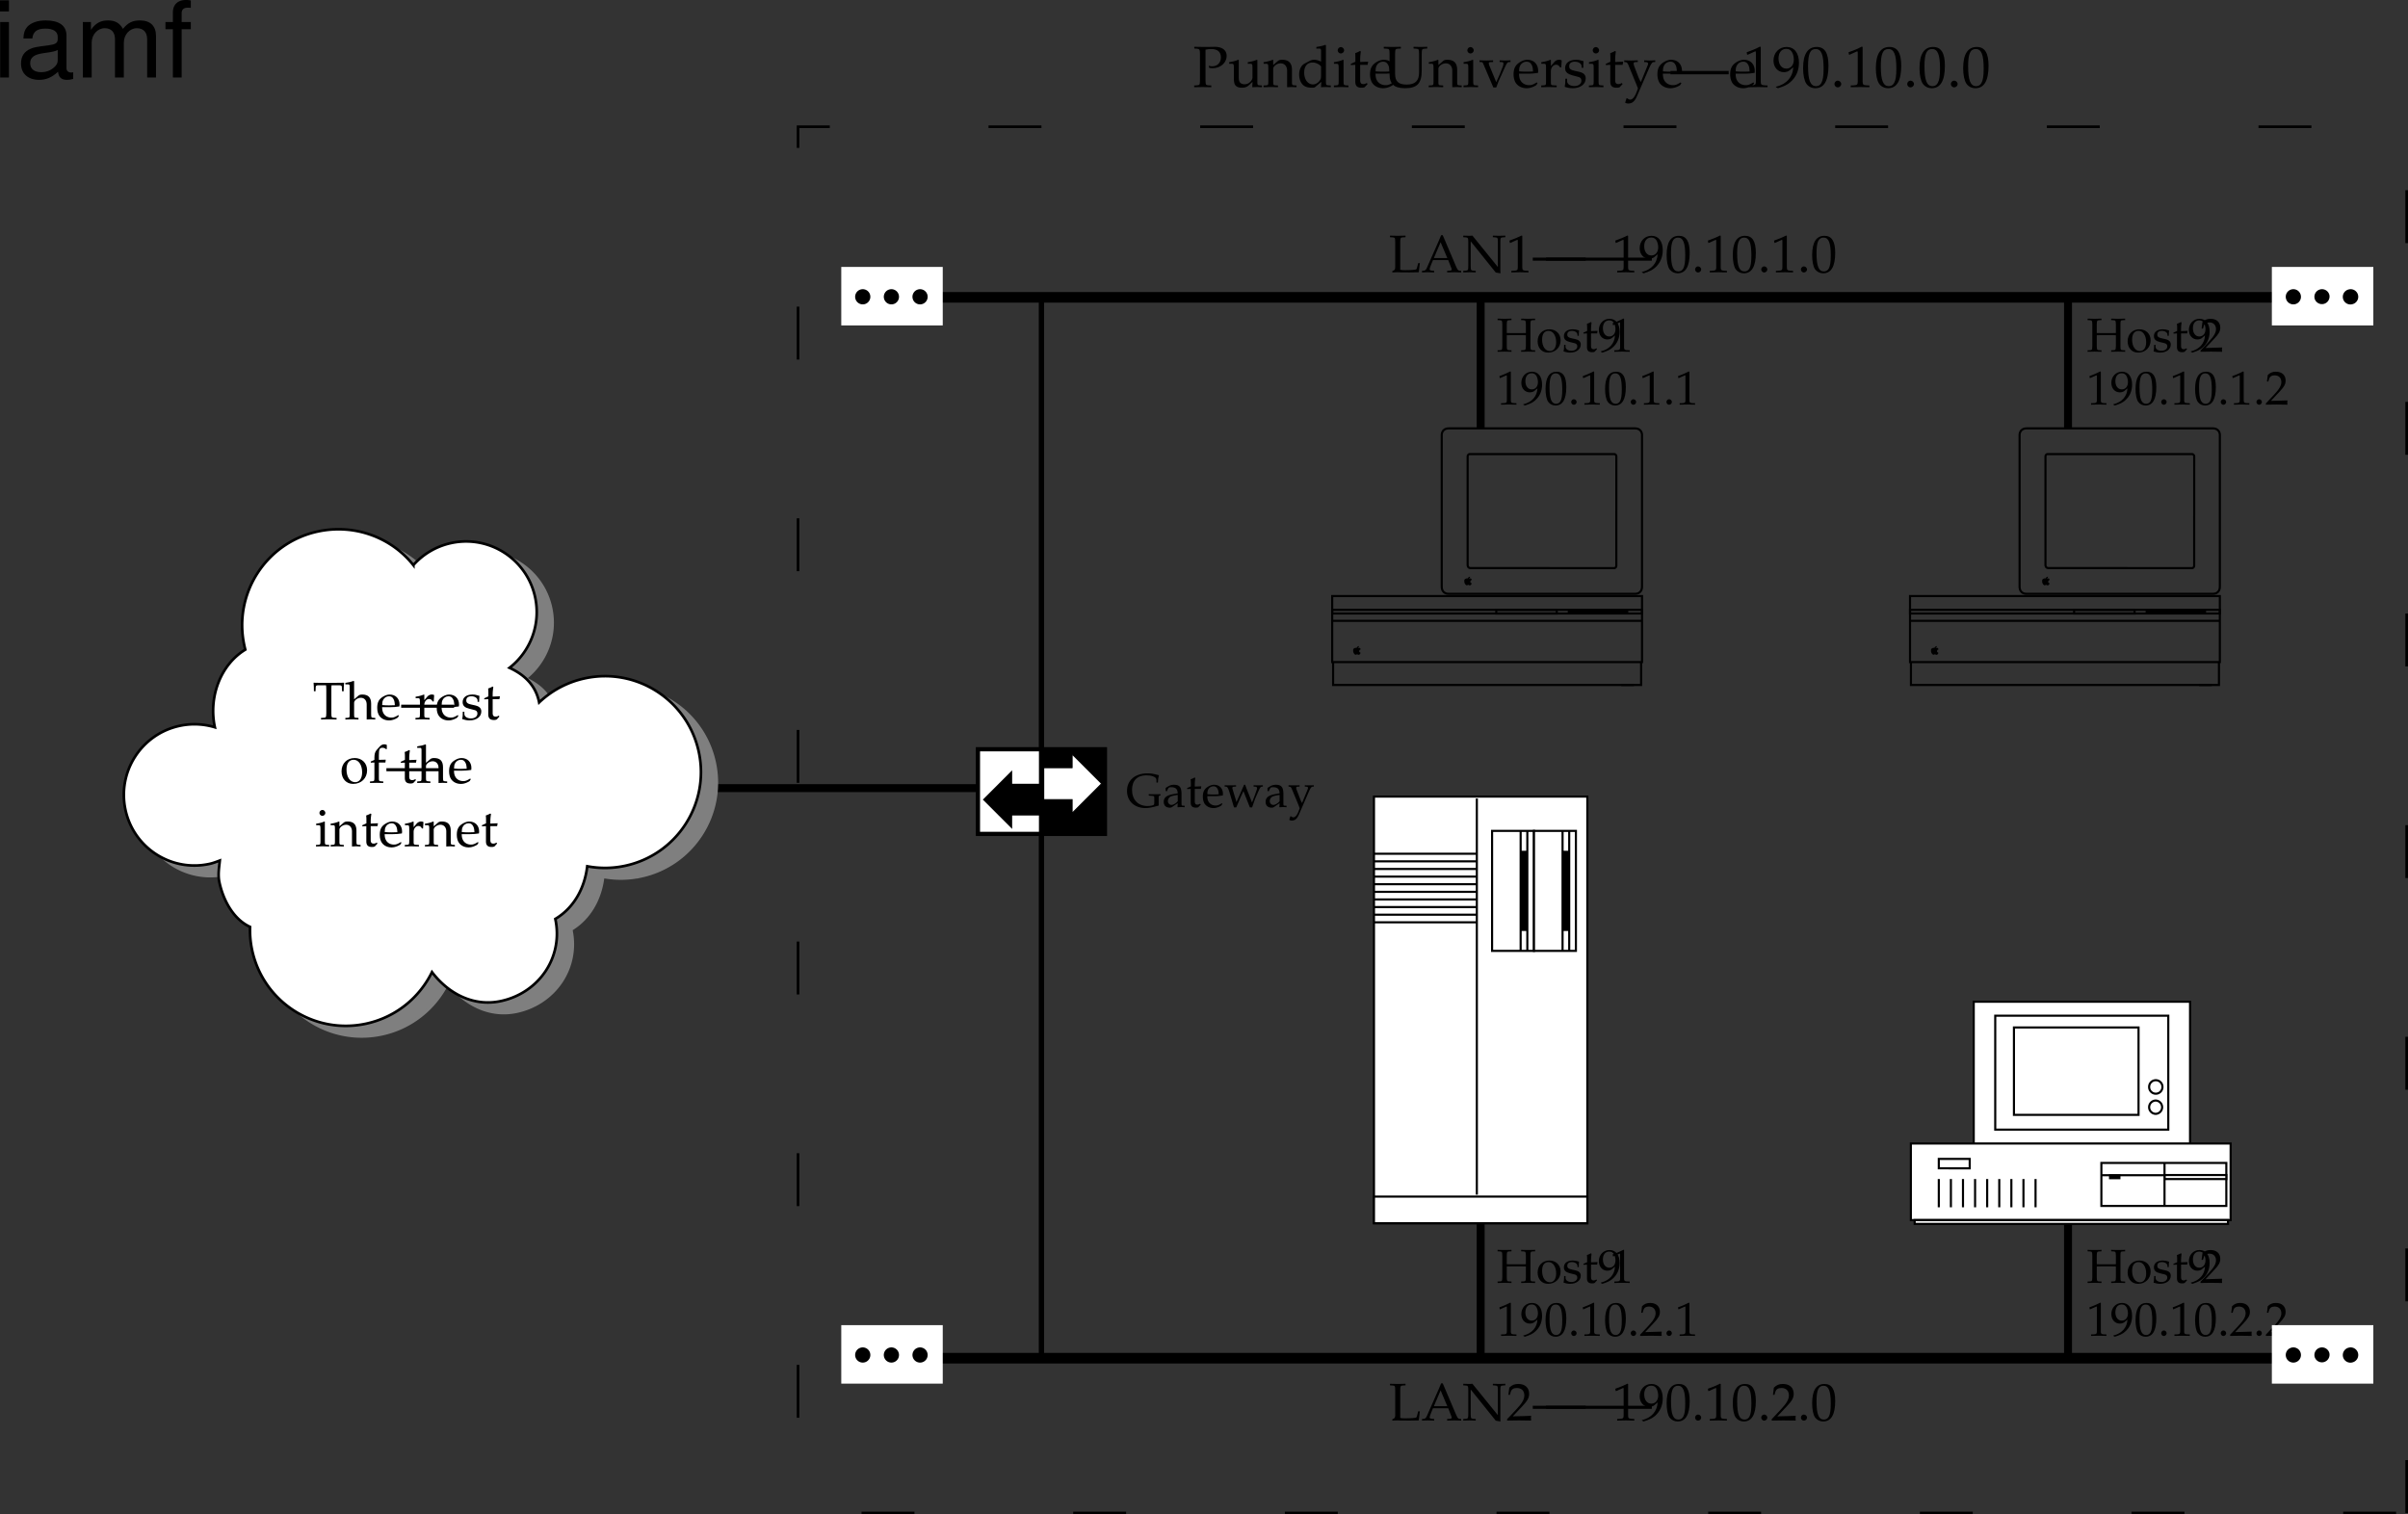 <svg xmlns="http://www.w3.org/2000/svg" xmlns:xlink="http://www.w3.org/1999/xlink" width="455.063" height="286.204"><rect width="100%" height="100%" fill="#333333" stroke="none"/><defs><path id="a" d="M3.156-6.625v-.297c-.61.016-.969.031-1.469.031-.5 0-.875-.015-1.468-.03v.296l.484.031c.453.032.5.094.5.907v4.734c0 .297-.078.515-.25.594l-.297.156V.03c.485-.014.719-.03.985-.03.109 0 .265 0 .468.016.938 0 1.579.015 1.86.015.344 0 .75-.015 1.687-.031.047-.406.094-.688.203-1.719h-.312l-.125.5c-.016.032-.016.094-.031.11-.063.296-.125.484-.188.546-.14.11-1 .172-2.219.172-.359 0-.578-.015-.828-.078v-5.218c.016-.813.047-.875.516-.907Zm0 0"/><path id="b" d="M4.078-7h-.312c-.172.406-.329.797-.391.953-.172.36-.36.828-.531 1.203L1.063-.797c-.125.297-.329.485-.547.5l-.36.031v.297C.828.016 1.046 0 1.234 0c.172 0 .485.016 1.22.031v-.297l-.376-.03c-.344-.032-.484-.11-.484-.267 0-.14.14-.546.36-1.062l.28-.672H5.11l.454 1.156c.187.454.218.547.218.641 0 .11-.156.188-.406.203l-.469.031v.297C5.72.016 6.078 0 6.296 0c.22 0 .485.016 1.266.031v-.297l-.343-.03C6.953-.345 6.844-.5 6.5-1.313ZM2.406-2.687l1.266-2.985 1.265 2.984Zm0 0"/><path id="c" d="M.172-.266v.297C.89.016 1.125 0 1.328 0c.188 0 .484.016 1.203.031v-.297l-.437-.03c-.469-.048-.5-.095-.516-.907v-4.64L6.312.046l.891.156V.078c-.016-.094-.016-.203-.016-.25v-5.516c0-.812.032-.859.5-.906l.438-.031v-.297c-.64.016-.969.031-1.188.031-.218 0-.484-.015-1.171-.03v.296l.437.031c.484.047.5.094.516.907v4.703L1.906-6.922l-.531.031-1.203-.03v.296l.437.031c.47.047.5.094.516.907v4.484c-.016.812-.047.86-.516.906zm0 0"/><path id="d" d="M.672-5.547h.094l1.296-.578c0-.016.016-.016.032-.016.062 0 .078.094.078.329v4.859c0 .515-.11.625-.656.656l-.563.031v.297C1.828.016 2.391 0 2.61 0c.125 0 .36 0 .688.016.14 0 .406 0 .89.015v-.297l-.53-.03c-.532-.032-.641-.142-.641-.657v-5.938l-.141-.046c-.672.343-1.344.625-2.281.953zm0 0"/><path id="e" d="M10-2.188v-.578H0v.579Zm0 0"/><path id="f" d="M.953.203c1.11-.36 1.594-.594 2.14-1.047.97-.844 1.47-1.984 1.47-3.328 0-1.687-.797-2.719-2.125-2.719-1.282 0-2.235 1-2.235 2.344 0 1.156.75 1.984 1.781 1.984.344 0 .735-.109.922-.25l.688-.593C3.516-1.72 2.438-.484.625-.046V.03Zm1.453-6.766c.438 0 .781.188 1 .594.172.313.297.813.297 1.25 0 .922-.515 1.547-1.297 1.547-.812 0-1.344-.703-1.344-1.75 0-1.016.5-1.64 1.344-1.64zm0 0"/><path id="g" d="M2.625-6.89C1.078-6.89.297-5.657.297-3.235c0 1.171.203 2.171.547 2.671.36.485.922.766 1.531.766 1.516 0 2.281-1.297 2.281-3.875C4.656-5.844 4-6.89 2.625-6.89Zm-.172.343c.969 0 1.36.984 1.36 3.39 0 1.22-.11 1.97-.376 2.454-.203.36-.515.547-.921.547-.985 0-1.391-1-1.391-3.438 0-2.125.375-2.953 1.328-2.953zm0 0"/><path id="h" d="M1.234-1.11c-.296 0-.562.282-.562.579 0 .312.265.578.562.578.313 0 .594-.266.594-.578 0-.297-.281-.578-.594-.578zm0 0"/><path id="i" d="M.156-.234V.03C1.375.016 1.953 0 2.391 0c.421 0 1.015.016 2.296.031-.03-.203-.03-.297-.03-.453 0-.14 0-.234.03-.453-1.156.063-1.625.063-3.468.11l1.828-1.938c.969-1.031 1.265-1.578 1.265-2.328 0-1.157-.78-1.86-2.046-1.86-.72 0-1.204.204-1.704.704L.391-4.829h.296l.125-.469c.157-.578.516-.828 1.188-.828.875 0 1.406.531 1.406 1.39 0 .766-.422 1.5-1.547 2.688zm0 0"/><path id="s" d="M1.594-.266v.297C2.187.016 2.547 0 3.062 0c.516 0 .876.016 1.47.031v-.297l-.485-.03c-.453-.017-.5-.11-.5-.907v-4.234c0-.5 0-.704.031-1h1.547c.297.015.39.093.406.343l.032.782h.312c0-.641.031-1.032.078-1.61l-1.328.016c-.578.015-.672.015-.828.015H2.203c-.11 0-.64-.015-1.344-.015l-.671-.016c.046.578.062.969.062 1.61h.313l.03-.782c.032-.25.11-.328.407-.343h1.547c.031.312.047.546.047 1v4.234c-.016.812-.047.89-.516.906zm0 0"/><path id="t" d="M.063-.266v.297C.703.016.984 0 1.296 0c.328 0 .61.016 1.25.031v-.297l-.453-.03c-.36-.032-.375-.079-.375-.72V-3.14c0-.453.656-.937 1.265-.937.672 0 1.11.5 1.11 1.266V.03C4.562.016 4.719 0 4.89 0c.156 0 .328.016.828.031v-.297l-.407-.03c-.359-.032-.359-.079-.375-.72v-1.937c0-1.172-.546-1.735-1.671-1.735-.36 0-.579.063-.782.25l-.765.657v-3.406l-.094-.079c-.438.172-.766.25-1.563.375v.282h.563c.188 0 .25.109.25.406v5.187c0 .641-.016.688-.36.72zm0 0"/><path id="u" d="m4.375-.703-.14-.094c-.626.375-.86.469-1.298.469-.64 0-1.187-.297-1.468-.781-.188-.329-.266-.61-.282-1.188h1.47c.718 0 1.171-.047 1.796-.14.016-.141.031-.235.031-.36 0-1.14-.75-1.89-1.875-1.89-.359 0-.796.125-1.203.375-.812.468-1.14 1.078-1.14 2.125 0 .624.14 1.171.421 1.546.391.532 1.047.844 1.813.844.375 0 .734-.078 1.156-.266.25-.109.469-.234.516-.296zm-.781-1.969c-.516.016-.75.031-1.125.031-.469 0-.719-.015-1.266-.062 0-.469.047-.688.172-.953.219-.438.64-.703 1.11-.703.343 0 .609.125.78.406.22.328.297.61.329 1.281zm0 0"/><path id="v" d="M.203-.266v.297C.875.016 1.156 0 1.437 0c.25 0 .61.016 1.438.031v-.297l-.531-.03c-.453-.032-.469-.048-.469-.72v-1.718c0-.61.406-1.11.89-1.11.297 0 .516.14.672.469h.22l.077-1.203c-.109-.078-.28-.11-.468-.11-.297 0-.61.157-.829.407l-.562.656v-1.031l-.078-.032a6.23 6.23 0 0 1-1.563.407V-4h.36c.422.016.437.047.453.734v2.25c-.016.641-.031.688-.375.72zm0 0"/><path id="w" d="M.406-1.438c0 .704-.031 1-.11 1.391.532.172.907.25 1.376.25 1.312 0 2.234-.687 2.234-1.687 0-.313-.094-.532-.281-.735-.25-.25-.578-.375-1.469-.547-.812-.156-1.094-.359-1.094-.812 0-.5.344-.781.97-.781.671 0 1.171.343 1.171.812v.235h.281c.016-.579.032-.813.063-1.126-.547-.187-.89-.25-1.313-.25-1.156 0-1.859.547-1.859 1.454 0 .484.219.796.672 1.03.266.11.797.267 1.484.423.453.093.64.297.64.687 0 .547-.5.922-1.218.922-.719 0-1.25-.344-1.25-.844v-.421Zm0 0"/><path id="x" d="M.984-3.813v2.876c0 .734.329 1.062 1.094 1.062.235 0 .469-.063.531-.125l.485-.531-.14-.172c-.25.156-.392.187-.579.187-.39 0-.563-.187-.563-.687v-2.61h1.282l.094-.546-1.376.062v-.39c0-.407.032-.829.125-1.407l-.125-.11c-.25.141-.546.266-.859.376A6.4 6.4 0 0 1 1-5.047v.703l-.781.36v.203zm0 0"/><path id="y" d="M2.797-4.688C1.328-4.688.312-3.655.312-2.171.313-.766 1.204.203 2.5.203c1.547 0 2.64-1.078 2.64-2.578 0-1.36-.984-2.313-2.343-2.313zm-.188.329c.938 0 1.594 1 1.594 2.359 0 1.156-.5 1.875-1.312 1.875-.985 0-1.641-.969-1.641-2.39 0-1.188.484-1.844 1.36-1.844zm0 0"/><path id="z" d="M3.406-7.172c-.203-.078-.312-.11-.469-.11-.312 0-.64.157-.874.423l-.579.656c-.296.328-.421.75-.421 1.437v.422l-.688.313v.218l.688-.03v2.827c0 .641-.032.688-.375.72l-.454.03v.297C.938.016 1.22 0 1.484 0c.25 0 .547.016 1.25.031v-.297l-.468-.03c-.344-.048-.36-.063-.36-.72v-2.828h1.235l.062-.531-1.297.031v-.843c0-1.157.125-1.438.688-1.438.281 0 .453.078.703.281l.11-.062zm0 0"/><path id="A" d="m1.875-4.656-.078-.032a6.23 6.23 0 0 1-1.563.407V-4h.36c.422.016.437.047.453.734v2.25c0 .641-.031.688-.375.72l-.469.03v.297C.906.016 1.203 0 1.453 0c.266 0 .563.016 1.25.031v-.297l-.453-.03c-.344-.048-.36-.063-.375-.72Zm-.453-2.219a.581.581 0 0 0-.563.563c0 .296.266.546.547.546.297 0 .563-.25.563-.546 0-.282-.266-.563-.547-.563zm0 0"/><path id="B" d="M4.094.031C4.562.016 4.719 0 4.89 0c.156 0 .328.016.828.031v-.297l-.407-.03c-.359-.032-.359-.079-.375-.72v-1.937c0-1.172-.546-1.735-1.671-1.735-.36 0-.579.063-.782.25l-.765.657v-.875l-.094-.032a5.902 5.902 0 0 1-1.563.407V-4h.376c.406.016.437.047.437.734v2.25c0 .641-.031.688-.36.72l-.453.03v.297C.704.016.985 0 1.298 0c.328 0 .61.016 1.25.031v-.297l-.453-.03c-.36-.032-.375-.079-.375-.72V-3.14c0-.453.656-.937 1.265-.937.672 0 1.11.5 1.11 1.266zm0 0"/><path id="j" d="M7.297-5.953v-.281c-.547.03-.875.03-1.328.03-.453 0-.782 0-1.313-.03v.28l.422.016c.422.032.453.094.469.813v1.61c-.172 0-.328.015-.75.015h-2.11c-.406 0-.578-.016-.75-.016v-1.609c.016-.719.047-.781.47-.813l.421-.015v-.281c-.531.03-.86.03-1.312.03-.454 0-.782 0-1.313-.03v.28l.422.016c.422.032.453.094.469.813v4.047c-.016.719-.047.797-.469.812L.203-.25v.281C.734.016 1.047 0 1.516 0c.468 0 .78.016 1.312.031V-.25l-.422-.016c-.422-.015-.453-.078-.469-.812v-2.016c.235-.015.329-.015.75-.015h2.11c.422 0 .516 0 .75.015v2.016c-.016.719-.047.797-.469.812l-.422.016v.281C5.172.016 5.5 0 5.97 0c.468 0 .797.016 1.328.031V-.25L6.86-.266c-.421-.015-.453-.078-.453-.812v-4.047c0-.719.032-.781.453-.813zm0 0"/><path id="k" d="M2.516-4.219C1.203-4.219.28-3.297.28-1.953c0 1.266.797 2.14 1.969 2.14 1.39 0 2.375-.968 2.375-2.328 0-1.218-.875-2.078-2.11-2.078zm-.172.297c.844 0 1.437.89 1.437 2.125 0 1.047-.437 1.688-1.187 1.688-.875 0-1.469-.875-1.469-2.157 0-1.078.438-1.656 1.219-1.656zm0 0"/><path id="l" d="M.375-1.281c0 .61-.031.89-.11 1.25.485.14.829.218 1.235.218 1.188 0 2.016-.625 2.016-1.515 0-.297-.079-.484-.25-.672-.235-.219-.516-.328-1.329-.484C1.204-2.625.97-2.813.97-3.22c0-.453.297-.703.86-.703.609 0 1.062.313 1.062.735v.203h.25c.015-.516.015-.735.046-1.016-.484-.156-.796-.219-1.171-.219-1.047 0-1.688.5-1.688 1.297 0 .453.203.735.61.938.25.109.734.25 1.343.375.406.093.578.28.578.625 0 .484-.453.828-1.093.828C1.109-.156.64-.47.64-.922v-.36Zm0 0"/><path id="m" d="M.875-3.438v2.594c0 .656.297.953 1 .953.203 0 .422-.046.469-.109l.437-.484-.125-.141c-.219.125-.344.172-.515.172-.36 0-.5-.188-.5-.625v-2.36h1.156l.078-.484-1.234.047v-.344c0-.36.03-.75.093-1.265l-.109-.11c-.219.14-.484.25-.766.344.032.25.047.438.047.719v.625l-.703.312v.188zm0 0"/><path id="o" d="M.61-5h.078l1.171-.516c0-.015.016-.015.016-.015.063 0 .078.093.078.297V-.86c0 .468-.094.562-.578.593L.859-.25v.281C1.641.016 2.156 0 2.344 0c.125 0 .328 0 .625.016.125 0 .375 0 .797.015V-.25l-.47-.016c-.483-.03-.593-.125-.593-.593v-5.344l-.125-.047a15.14 15.14 0 0 1-2.031.875Zm0 0"/><path id="n" d="M.86.188c1-.329 1.437-.532 1.921-.954.875-.75 1.328-1.78 1.328-2.984 0-1.531-.718-2.453-1.906-2.453-1.156 0-2.015.906-2.015 2.11 0 1.046.671 1.796 1.609 1.796.297 0 .656-.11.812-.234l.625-.531C3.172-1.548 2.188-.438.563-.047v.078Zm1.296-6.094c.406 0 .703.172.906.531.157.297.266.734.266 1.125 0 .844-.469 1.39-1.172 1.39-.719 0-1.203-.624-1.203-1.562 0-.922.453-1.484 1.203-1.484zm0 0"/><path id="p" d="M2.36-6.203C.968-6.203.265-5.093.265-2.922c0 1.063.187 1.969.5 2.406.312.438.812.704 1.375.704 1.36 0 2.047-1.172 2.047-3.485 0-1.969-.593-2.906-1.828-2.906zm-.157.312c.875 0 1.219.891 1.219 3.047 0 1.11-.094 1.766-.328 2.203-.188.329-.469.5-.828.5-.891 0-1.25-.906-1.25-3.093 0-1.907.328-2.657 1.187-2.657zm0 0"/><path id="q" d="M1.11-1c-.266 0-.5.25-.5.516 0 .28.234.53.5.53.28 0 .53-.25.53-.53C1.64-.75 1.39-1 1.11-1Zm0 0"/><path id="r" d="M.14-.203V.03C1.235.016 1.75 0 2.157 0c.375 0 .906.016 2.063.031-.032-.187-.032-.281-.032-.406s0-.219.032-.406c-1.047.047-1.453.047-3.125.094l1.64-1.75c.875-.923 1.14-1.423 1.14-2.094 0-1.032-.703-1.672-1.844-1.672-.64 0-1.078.187-1.531.625L.344-4.344h.265l.125-.422c.141-.515.47-.75 1.063-.75.781 0 1.266.485 1.266 1.266 0 .672-.376 1.328-1.391 2.406zm0 0"/><path id="T" d="M5.766-4.64h.28c0-.47.063-.876.188-1.376-1-.28-1.468-.359-2.171-.359-2.329 0-3.86 1.313-3.86 3.313 0 1.937 1.406 3.25 3.5 3.25.64 0 1.266-.126 2.485-.47v-1.515c0-.281.015-.297.109-.328l.25-.094-.031-.219c-.547.016-.797.016-1.11.016-.297 0-.547 0-1.093-.015v.265l.75.063c.234.015.296.109.296.312v.922c0 .203-.015.313-.046.39-.094.157-.625.282-1.22.282-1.812 0-2.937-1.188-2.937-3.063C1.156-5 2.141-6 3.828-6c.453 0 .86.047 1.188.156.53.172.75.375.75.719zm0 0"/><path id="U" d="M2.922-.734 2.875.03c.438-.014.578-.03.703-.03.11 0 .172 0 .469.016l.187.015V-.25l-.343-.016c-.235-.015-.25-.046-.25-.515v-1.656c0-1.313-.375-1.782-1.422-1.782-.406 0-.75.094-1.094.297l-.484.297v.578l.234.063L1-3.266c.188-.421.281-.484.688-.484.843 0 1.203.344 1.234 1.156l-.89.156C.796-2.203.281-1.78.281-.984c0 .687.421 1.093 1.14 1.093.172 0 .312-.03.375-.078zm0-.375c-.266.359-.828.703-1.188.703-.359 0-.671-.328-.671-.719a.98.98 0 0 1 .437-.813c.234-.14.734-.265 1.422-.359zm0 0"/><path id="V" d="m3.938-.625-.126-.094c-.562.344-.78.422-1.171.422-.579 0-1.063-.266-1.313-.703-.172-.281-.234-.547-.25-1.063h1.313c.64 0 1.062-.046 1.625-.14 0-.125.015-.203.015-.313 0-1.03-.672-1.703-1.687-1.703-.313 0-.703.11-1.078.328C.53-3.453.234-2.906.234-1.969c0 .563.141 1.047.375 1.39.36.485.954.766 1.641.766.344 0 .672-.078 1.031-.234.235-.11.438-.219.469-.281zm-.704-1.781c-.468.015-.671.031-1.015.031a9.74 9.74 0 0 1-1.125-.063c0-.421.031-.609.14-.859a1.12 1.12 0 0 1 1-.625c.313 0 .547.11.704.36.203.296.265.562.296 1.156zm0 0"/><path id="W" d="M3.719-4.219c-.75 1.75-.86 2-1.438 3.282l-.75-2.485C1.5-3.5 1.5-3.578 1.5-3.64c0-.14.11-.218.344-.218l.36-.016v-.25c-.626.016-.876.016-1.079.016-.203 0-.453 0-1.078-.016v.25l.266.016c.25.015.359.203.593.89l.906 3.03h.422L3.125-2c.078-.188.094-.203.469-1.016L4.813.063h.421c.079-.235.141-.422.204-.594.171-.531.375-1.078.406-1.14l.625-1.407c.265-.61.375-.75.562-.781l.235-.016v-.25c-.5.016-.704.016-.875.016-.172 0-.375 0-.875-.016v.25l.296.016c.22 0 .36.109.36.28 0 .095-.031.204-.063.313L5.656-2c-.078.203-.156.406-.437 1.125l-1.032-2.61c-.125-.328-.187-.5-.265-.734Zm0 0"/><path id="X" d="M2.672-.781c-.203-.328-.297-.547-.453-.985L1.64-3.28a.896.896 0 0 1-.079-.375c0-.125.094-.203.297-.203l.344-.016v-.25c-.594.016-.844.016-1.047.016-.218 0-.437 0-1.047-.016v.25l.157.016c.234.015.343.125.468.437l.985 2.36c.25.609.343.828.5 1.28l-.203.548c-.282.765-.641 1.171-.985 1.171-.14 0-.312-.078-.453-.203H.453l-.203.672a.79.79 0 0 0 .484.14c.594 0 .985-.327 1.329-1.108L3.89-2.766c.359-.828.53-1.062.75-1.093l.25-.016v-.25c-.485.016-.688.016-.844.016-.172 0-.375 0-.86-.016v.25l.235.016c.25.015.375.093.375.218a.693.693 0 0 1-.047.235zm0 0"/><path id="C" d="M2.375-7.063c.39-.093.703-.125 1.078-.125 1.203 0 1.828.547 1.828 1.594 0 .985-.672 1.672-1.625 1.672-.25 0-.406-.015-.687-.11l.11.407c.265.047.421.063.64.063 1.5 0 2.656-1.032 2.656-2.344 0-1.063-.86-1.703-2.25-1.703-.063 0-.172 0-.313.015-.546 0-1.218.016-1.562.016-.344 0-.906-.016-2-.031v.328l.5.031c.5.047.563.156.578.984v4.954c-.016.875-.047.953-.562.984l-.532.031v.328C.891.016 1.281 0 1.844 0c.578 0 .968.016 1.625.031v-.328l-.531-.031c-.5-.031-.547-.094-.563-.984Zm0 0"/><path id="D" d="m5.531-5.11-.093-.046a6.651 6.651 0 0 1-1.72.453v.297h.407c.453.015.469.062.484.812v1.797c0 .234-.156.547-.406.797-.312.313-.656.469-1.094.469-.375 0-.687-.125-.859-.344-.156-.172-.234-.516-.234-1v-3.234l-.11-.047c-.531.234-1.14.375-1.703.453v.297H.61c.454.015.47.062.485.812v1.844c0 .766.062 1.11.265 1.39.235.329.657.485 1.282.485.5 0 .921-.14 1.234-.422l.734-.687c0 .328-.015.53-.046 1.015.561-.015.732-.031.92-.031.157 0 .36.016.907.031v-.328l-.454-.031c-.375-.031-.406-.078-.406-.797Zm0 0"/><path id="E" d="M4.516.031c.5-.015.671-.031.859-.031.172 0 .36.016.922.031v-.328l-.453-.031c-.39-.031-.407-.078-.407-.797V-3.25c0-1.281-.609-1.906-1.843-1.906-.406 0-.64.062-.86.265l-.843.735v-.953l-.094-.047a6.651 6.651 0 0 1-1.719.453v.297h.406c.454.015.47.062.485.812v2.469c0 .719-.031.766-.406.797l-.5.031v.328C.765.016 1.077 0 1.438 0c.343 0 .656.016 1.359.031v-.328l-.5-.031c-.39-.031-.406-.078-.406-.797v-2.328c0-.5.734-1.031 1.39-1.031.75 0 1.235.546 1.235 1.39zm0 0"/><path id="F" d="M4.531-4.813c-.61-.265-.922-.343-1.312-.343a1.71 1.71 0 0 0-.828.203l-.97.516C.782-4.11.392-3.313.392-2.376c0 .875.296 1.61.812 2.047.39.312.906.453 1.625.453.235 0 .469-.031.531-.078l1.22-1.03L4.515.03c.5-.015.703-.031.859-.031.078 0 .25 0 .469.016.078 0 .281 0 .531.015v-.328l-.516-.031c-.375-.047-.39-.063-.406-.797v-6.766l-.094-.093c-.484.187-.843.265-1.718.406v.312h.609c.203 0 .281.11.281.454zm0 2.375c0 .72-.015.829-.172 1.079C4.063-.844 3.516-.5 3-.5c-.969 0-1.656-.938-1.656-2.25 0-1.188.593-1.89 1.578-1.89.422 0 .86.14 1.25.406.219.156.36.296.36.39zm0 0"/><path id="G" d="m2.063-5.11-.094-.046c-.532.234-1.14.375-1.719.453v.297h.406c.453.015.485.062.485.812v2.469c0 .719-.032.766-.407.797l-.5.031v.328C1 .016 1.313 0 1.61 0c.282 0 .61.016 1.375.031v-.328L2.47-.328c-.375-.047-.39-.063-.406-.797Zm-.5-2.452c-.329 0-.61.296-.61.625 0 .312.281.593.594.593.328 0 .625-.281.625-.593 0-.313-.297-.625-.61-.625zm0 0"/><path id="H" d="M1.078-4.203v3.172c0 .812.36 1.156 1.203 1.156.266 0 .531-.047.594-.125l.531-.578-.156-.188c-.281.157-.422.204-.64.204-.438 0-.61-.22-.61-.75v-2.891h1.406l.11-.594L2-4.734v-.407c0-.453.031-.937.125-1.562l-.14-.125a5.001 5.001 0 0 1-.923.422c.032.297.032.515.032.86v.765l-.86.39v.235zm0 0"/><path id="J" d="M8.344-7.281v-.328c-.703.015-1.063.03-1.297.03-.234 0-.531-.015-1.297-.03v.328l.484.031c.516.047.547.094.563.984v3.532c0 1.546-.75 2.265-2.344 2.265-1.531 0-2.187-.594-2.187-2v-3.797c.015-.875.062-.968.562-.984l.531-.031v-.328c-.671.015-1.062.03-1.625.03-.546 0-.937-.015-1.609-.03v.328l.531.031c.516.031.547.094.563.984v3.907c0 .859.203 1.468.625 1.89.437.453 1.218.688 2.312.688 1.14 0 1.89-.235 2.39-.719.516-.531.75-1.36.75-2.578v-3.188c.016-.89.048-.937.563-.984Zm0 0"/><path id="K" d="M5.922-4.734v-.313c-.578.016-.813.031-1.031.031-.204 0-.454-.015-1.032-.03v.312l.454.015c.171.016.265.094.265.282 0 .187-.062.453-.219.812l-.453 1.156c-.14.328-.265.625-.687 1.547L1.906-4.094a1.152 1.152 0 0 1-.093-.422c0-.125.093-.187.28-.203l.532-.015v-.313c-.719.016-1.031.031-1.297.031S.781-5.03.062-5.046v.312l.376.015c.171.016.218.094.343.36L2.671.078h.548c.219-.578.375-.984.453-1.203l1.297-2.86c.25-.515.406-.718.625-.734Zm0 0"/><path id="I" d="m4.813-.766-.157-.109c-.687.406-.953.516-1.422.516-.718 0-1.312-.329-1.625-.86-.203-.36-.28-.672-.296-1.312h1.609c.781 0 1.297-.047 1.984-.156.016-.157.016-.25.016-.376 0-1.265-.813-2.093-2.047-2.093-.406 0-.875.14-1.328.406C.657-4.219.28-3.547.28-2.39c0 .671.172 1.265.469 1.687.438.578 1.156.922 2 .922.422 0 .813-.094 1.266-.281.28-.126.53-.266.578-.329zm-.86-2.171c-.562.015-.828.03-1.234.03-.516 0-.797-.015-1.39-.062 0-.515.046-.765.187-1.062a1.366 1.366 0 0 1 1.218-.766c.375 0 .672.14.86.438.25.359.328.687.36 1.421zm0 0"/><path id="L" d="M.234-.297v.328C.954.016 1.281 0 1.578 0c.266 0 .672.016 1.578.031v-.328l-.578-.031c-.5-.031-.515-.047-.515-.797v-1.89c0-.672.453-1.204.984-1.204.328 0 .562.157.734.5h.235l.093-1.312a1.006 1.006 0 0 0-.515-.125c-.328 0-.672.172-.906.453l-.626.719V-5.11l-.093-.047c-.532.234-1.14.375-1.719.453v.297h.406c.453.015.485.062.485.812v2.469c0 .719-.016.766-.407.797zm0 0"/><path id="M" d="M.453-1.578C.453-.812.422-.484.328-.047c.578.188 1 .266 1.516.266 1.437 0 2.453-.75 2.453-1.844 0-.36-.094-.594-.297-.813-.297-.28-.64-.406-1.625-.593-.906-.188-1.203-.406-1.203-.906 0-.547.375-.86 1.062-.86.75 0 1.297.39 1.297.906v.25h.313c0-.64.015-.906.047-1.25-.594-.187-.97-.265-1.422-.265-1.281 0-2.063.61-2.063 1.593 0 .532.25.891.75 1.126.297.14.875.312 1.625.484.5.11.703.328.703.75 0 .594-.546 1.016-1.328 1.016-.797 0-1.375-.391-1.375-.938v-.453zm0 0"/><path id="N" d="M3.266-.953a6.68 6.68 0 0 1-.563-1.203L2-4a1.46 1.46 0 0 1-.094-.469c0-.156.125-.234.36-.25l.421-.015v-.313c-.734.016-1.03.031-1.28.031S.874-5.03.124-5.046v.312l.203.015c.281.016.406.157.578.532l1.188 2.89c.312.75.422 1.016.625 1.563l-.25.671c-.36.938-.781 1.438-1.203 1.438-.172 0-.391-.094-.563-.25h-.14l-.266.828c.203.11.39.156.594.156.734 0 1.203-.39 1.625-1.343L4.75-3.391c.438-1 .656-1.296.922-1.328l.312-.015v-.313c-.593.016-.843.031-1.046.031-.204 0-.454-.015-1.047-.03v.312l.296.015c.297.016.454.125.454.282a.71.71 0 0 1-.063.28zm0 0"/><path id="O" d="M11-2.406v-.64H0v.64zm0 0"/><path id="P" d="M.734-6.11h.11l1.422-.64h.03c.063 0 .095.094.095.36v5.327c0 .579-.125.704-.72.735l-.609.031v.328C2.016.016 2.625 0 2.875 0c.14 0 .39 0 .75.016.156 0 .453 0 .969.015v-.328L4.03-.328c-.593-.031-.718-.156-.718-.734v-6.516l-.157-.063c-.734.391-1.469.704-2.5 1.063Zm0 0"/><path id="Q" d="M1.063.219c1.218-.39 1.75-.64 2.343-1.157 1.063-.906 1.625-2.171 1.625-3.656 0-1.86-.89-2.984-2.343-2.984C1.28-7.578.217-6.484.217-5c0 1.266.829 2.188 1.97 2.188.374 0 .796-.126 1-.297l.765-.625C3.875-1.891 2.672-.531.688-.063v.094zM2.64-7.22c.5 0 .859.219 1.093.657.204.343.329.89.329 1.375 0 1.015-.563 1.703-1.422 1.703-.875 0-1.47-.782-1.47-1.922 0-1.11.563-1.813 1.47-1.813zm0 0"/><path id="R" d="M2.89-7.578c-1.703 0-2.578 1.36-2.578 4.016 0 1.28.235 2.39.625 2.937.375.531 1 .844 1.688.844 1.656 0 2.484-1.422 2.484-4.25 0-2.407-.703-3.547-2.218-3.547zm-.203.39c1.079 0 1.5 1.079 1.5 3.72 0 1.343-.125 2.155-.421 2.687-.22.406-.547.61-1 .61-1.079 0-1.516-1.11-1.516-3.782 0-2.344.406-3.235 1.438-3.235Zm0 0"/><path id="S" d="M1.36-1.219c-.329 0-.626.313-.626.64 0 .345.297.641.625.641.344 0 .657-.296.657-.64 0-.328-.313-.64-.657-.64zm0 0"/><path id="Y" d="M3-10.484H1.344V0H3Zm0-4.094H1.312v2.094H3Zm0 0"/><path id="Z" d="M10.703-.984c-.187.046-.265.046-.36.046-.577 0-.905-.296-.905-.828v-6.156c0-1.86-1.36-2.86-3.938-2.86-1.547 0-2.766.438-3.484 1.22-.47.546-.672 1.14-.72 2.187h1.688c.141-1.281.891-1.86 2.454-1.86 1.515 0 2.343.547 2.343 1.547v.454c-.015.718-.375.968-1.734 1.156-2.36.297-2.734.375-3.36.64C1.454-4.921.845-4 .845-2.64.844-.734 2.156.453 4.28.453 5.594.453 6.656 0 7.844-1.078 7.954 0 8.484.453 9.562.453c.36 0 .579-.031 1.141-.172zM7.781-3.297c0 .563-.156.89-.656 1.36-.688.625-1.5.937-2.484.937-1.297 0-2.063-.625-2.063-1.688 0-1.093.719-1.656 2.516-1.906 1.781-.25 2.125-.328 2.687-.593zm0 0"/><path id="aa" d="M1.406-10.484V0h1.672v-6.578c0-1.516 1.11-2.734 2.469-2.734 1.234 0 1.937.75 1.937 2.093V0h1.672v-6.578c0-1.516 1.11-2.734 2.469-2.734 1.219 0 1.938.765 1.938 2.093V0h1.671v-7.86c0-1.874-1.078-2.921-3.03-2.921-1.407 0-2.25.422-3.22 1.594-.625-1.11-1.468-1.594-2.828-1.594-1.39 0-2.343.515-3.218 1.781v-1.484zm0 0"/><path id="ab" d="M5.156-10.484H3.422v-1.641c0-.688.375-1.063 1.156-1.063.14 0 .203 0 .578.032v-1.39a3.975 3.975 0 0 0-.937-.095c-1.532 0-2.453.875-2.453 2.375v1.782H.359v1.359h1.407V0h1.656v-9.125h1.734Zm0 0"/></defs><path fill="none" stroke="#000" stroke-width="1.5" d="M184.813 148.954h-49.5"/><path fill="#7f7f7f" stroke="#7f7f7f" stroke-width=".5" d="M49.168 123.973c-2.105-9.781 4.117-19.418 13.898-21.523 6.961-1.5 13.899 1.133 18.047 6.355a13.297 13.297 0 0 1 7.16-4.172c7.207-1.55 14.305 3.035 15.856 10.243 1.113 5.171-.934 10.289-4.844 13.34 3.078 1.417 5 3.519 5.606 6.538a18.068 18.068 0 0 1 8.64-4.55c9.781-2.106 19.418 4.117 21.524 13.902 2.105 9.781-4.118 19.418-13.899 21.523a18.074 18.074 0 0 1-7.176.094c-.484 4.106-2.488 7.836-6.035 9.957 1.551 7.207-3.07 13.969-10.277 15.52-5.234 1.129-9.996-1.47-13.031-5.473-2.36 4.813-6.82 8.535-12.465 9.75-9.781 2.105-19.418-4.117-21.524-13.902a18.16 18.16 0 0 1-.398-4.399c-3.008-1.367-5.016-4.828-5.79-8.43-.3-1.398-.058-2.753.08-4.105-.638.242-1.294.496-1.977.64-7.208 1.551-14.31-3.03-15.856-10.238-1.55-7.207 3.031-14.308 10.238-15.859a13.29 13.29 0 0 1 6.66.27c-1.222-5.696 1.047-11.801 5.754-14.676-.07-.266-.136-.535-.191-.805"/><path fill="none" stroke="#000" stroke-miterlimit="10" stroke-width=".4" d="M304.879 125.133h5.43v-12.476h-58.551v12.476h5.898m48.371 0H251.93v4.328h56.87"/><path fill="none" stroke="#000" stroke-miterlimit="10" stroke-width=".4" d="M306.375 129.461h3.762v-4.328m.172-9.183v-.692h-58.551v.692zm-58.551 1.386h58.55"/><path d="M307.71 115.95v-.692h-11.433v.692h11.434"/><path fill="none" stroke="#000" stroke-miterlimit="10" stroke-width=".4" d="M294.2 115.95v-.692h-11.434v.692zm0 0"/><path d="M277.375 109.325s-.469-.098-.637.281c0 0-.156.66.371 1.008 0 0 .118.02.22-.02.097-.039.097-.113.253-.02 0 0 .059.06.195.06 0 0 .301-.02.332-.407 0 0-.304-.07-.242-.344 0 0 .067-.257.262-.254 0 0 .012-.43-.45-.273h-.156s.266.016.309-.371c0 0-.34.012-.457.34"/><path fill="none" stroke="#000" stroke-miterlimit="10" stroke-width=".4" d="M309.008 112.227s1.3.086 1.3-1.387V82.258s.086-1.3-1.386-1.3h-35.078c-1.473 0-1.387 1.3-1.387 1.3v28.582c0 1.473 1.3 1.387 1.3 1.387zm0 0"/><path fill="none" stroke="#000" stroke-miterlimit="10" stroke-width=".4" d="m277.871 107.364 27.188.011s.351.004.394-.43l.004-20.69c-.043-.434-.379-.434-.379-.434h-27.336s-.347-.012-.39.422v20.57s0 .531.52.55zm0 0"/><path d="M256.371 122.45s-.469-.098-.637.277c0 0-.156.66.371 1.012 0 0 .118.02.22-.02.097-.039.097-.117.253-.02 0 0 .059.06.195.06 0 0 .301-.02.336-.41 0 0-.308-.071-.246-.345 0 0 .067-.257.262-.253 0 0 .012-.43-.45-.274h-.155s.265.016.308-.371c0 0-.34.012-.457.344"/><path fill="#fff" d="M413.875 216.239v-26.914h-40.879v26.914h40.879"/><path fill="none" stroke="#000" stroke-width=".4" d="M413.875 216.239v-26.914h-40.879v26.914zm0 0"/><path fill="#fff" d="M409.762 213.497v-21.532h-32.703v21.532h32.703"/><path fill="none" stroke="#000" stroke-width=".4" d="M409.762 213.497v-21.532h-32.703v21.532zm0 0"/><path fill="#fff" d="M404.14 210.708v-16.52h-23.546v16.52h23.547"/><path fill="none" stroke="#000" stroke-width=".4" d="M404.14 210.708v-16.52h-23.546v16.52zm0 0"/><path fill="#fff" d="M407.402 210.516a1.259 1.259 0 0 0 0-2.516 1.257 1.257 0 1 0 0 2.516"/><path fill="none" stroke="#000" stroke-width=".4" d="M407.402 210.516a1.259 1.259 0 0 0 0-2.515 1.257 1.257 0 1 0 0 2.515zm0 0"/><path fill="#fff" d="M407.402 206.708c.692 0 1.254-.563 1.254-1.258a1.256 1.256 0 1 0-2.511 0c0 .695.562 1.258 1.257 1.258"/><path fill="none" stroke="#000" stroke-width=".4" d="M407.402 206.708c.692 0 1.254-.563 1.254-1.258a1.256 1.256 0 1 0-2.511 0c0 .695.562 1.258 1.257 1.258zm0 0"/><path fill="#fff" d="M421.543 230.594v-14.472h-60.43v14.472h60.43"/><path fill="none" stroke="#000" stroke-width=".4" d="M421.543 230.594v-14.472h-60.43v14.472zm0 0"/><path fill="#fff" d="M372.234 220.81v-1.778h-5.84v1.777h5.84"/><path fill="none" stroke="#000" stroke-width=".4" d="M372.234 220.81v-1.778h-5.84v1.777zm-5.839 2.03v5.332m2.285-5.332v5.332m2.285-5.332v5.332m2.285-5.332v5.332m2.285-5.332v5.332m2.285-5.332v5.332m2.285-5.332v5.332m2.285-5.332v5.332m2.286-5.332v5.332"/><path fill="#fff" d="M420.73 227.918v-8.125h-23.613v8.125h23.613"/><path fill="none" stroke="#000" stroke-width=".4" d="M420.73 227.918v-8.125h-23.613v8.125zm0 0"/><path fill="#fff" d="M420.73 222.84v-.761h-11.652v.761h11.652"/><path fill="none" stroke="#000" stroke-width=".4" d="M420.73 222.84v-.761h-11.652v.761zm-11.68-3.047v8.125"/><path d="M400.523 222.676v-.52h-1.765v.52h1.765"/><path fill="none" stroke="#000" stroke-width=".4" d="M400.523 222.676v-.52h-1.765v.52zm0 0"/><path fill="none" stroke="#000" stroke-linecap="round" stroke-linejoin="round" stroke-miterlimit="10" stroke-width=".4" d="M397.258 222.118h11.746"/><path fill="#fff" d="M421.05 231.313v-.719h-59.218v.719h59.219"/><path fill="none" stroke="#000" stroke-width=".4" d="M421.05 231.313v-.719h-59.218v.719zm0 0"/><path fill="none" stroke="#000" stroke-miterlimit="10" stroke-width=".4" d="M414.082 125.133h5.426v-12.476h-58.551v12.476h5.898m48.372 0h-54.094v4.328H418"/><path fill="none" stroke="#000" stroke-miterlimit="10" stroke-width=".4" d="M415.574 129.461h3.762v-4.328m.172-9.183v-.692h-58.551v.692zm-58.551 1.386h58.55"/><path d="M416.91 115.95v-.692h-11.433v.692h11.433"/><path fill="none" stroke="#000" stroke-miterlimit="10" stroke-width=".4" d="M403.398 115.95v-.692h-11.433v.692zm0 0"/><path d="M386.574 109.325s-.469-.098-.633.281c0 0-.16.66.368 1.008 0 0 .12.02.218-.02.098-.039.098-.113.254-.02 0 0 .059.06.196.06 0 0 .3-.02.336-.407 0 0-.31-.07-.247-.344 0 0 .067-.257.266-.254 0 0 .012-.43-.453-.273h-.156s.27.016.308-.371c0 0-.336.012-.457.34"/><path fill="none" stroke="#000" stroke-miterlimit="10" stroke-width=".4" d="M418.21 112.227s1.298.086 1.298-1.387V82.258s.086-1.3-1.387-1.3h-35.078c-1.469 0-1.383 1.3-1.383 1.3v28.582c0 1.473 1.297 1.387 1.297 1.387zm0 0"/><path fill="none" stroke="#000" stroke-miterlimit="10" stroke-width=".4" d="m387.074 107.364 27.184.011s.351.004.394-.43l.008-20.69c-.043-.434-.382-.434-.382-.434h-27.336s-.348-.012-.391.422v20.57s0 .531.523.55zm0 0"/><path d="M365.574 122.45s-.472-.098-.636.277c0 0-.16.66.37 1.012 0 0 .118.02.215-.02.098-.039.098-.117.254-.02 0 0 .059.06.196.06 0 0 .3-.02.336-.41 0 0-.309-.071-.247-.345 0 0 .07-.257.266-.253 0 0 .012-.43-.453-.274h-.156s.27.016.308-.371c0 0-.336.012-.453.344"/><path fill="#fff" d="M299.973 231.192v-80.637h-40.32v80.637h40.32"/><path fill="none" stroke="#000" stroke-width=".4" d="M299.973 231.192v-80.637h-40.32v80.637zm-20.879-80.277v74.878"/><path fill="#fff" d="M299.973 226.153v5.039h-40.32v-5.04h40.32"/><path fill="none" stroke="#000" stroke-width=".4" d="M299.973 226.153v5.039h-40.32v-5.04zm0 0"/><path fill="#fff" d="M289.89 179.715v-22.68h-7.917v22.68h7.918"/><path fill="none" stroke="#000" stroke-width=".4" d="M289.89 179.715v-22.68h-7.917v22.68zm0 0"/><path d="M288.625 175.754v-14.761h-1.254v14.761h1.254"/><path fill="none" stroke="#000" stroke-width=".4" d="M288.625 175.754v-14.761h-1.254v14.761zm-28.973-14.398h19.442m-19.442 1.437h19.442m-19.442 1.442h19.442m-19.442 1.441h19.442m-19.442 1.438h19.442m-19.442 1.441h19.442m-19.442 1.438h19.442m-19.442 1.441h19.442m-19.442 1.442h19.442m-19.442 1.437h19.442m8.277 5.402v-22.68m1.262 22.68v-22.68"/><path fill="#fff" d="M297.813 179.715v-22.68h-7.922v22.68h7.921"/><path fill="none" stroke="#000" stroke-width=".4" d="M297.813 179.715v-22.68h-7.922v22.68zm0 0"/><path d="M296.547 175.754v-14.761h-1.254v14.761h1.254"/><path fill="none" stroke="#000" stroke-width=".4" d="M296.547 175.754v-14.761h-1.254v14.761zm-1.254 3.961v-22.68m1.257 22.68v-22.68"/><path fill="none" stroke="#000" d="M196.813 56.454v85m0 16v98.5"/><path fill="none" stroke="#000" stroke-width="1.5" d="M279.813 80.954v-25m0 200v-24.75m111-150.25v-25m0 200v-24.5"/><g transform="translate(-45.188 -172.046)"><use xlink:href="#a" width="100%" height="100%" x="307.65" y="223.5"/><use xlink:href="#b" width="100%" height="100%" x="313.76" y="223.5"/><use xlink:href="#c" width="100%" height="100%" x="321.54" y="223.5"/><use xlink:href="#d" width="100%" height="100%" x="329.85" y="223.5"/><use xlink:href="#e" width="100%" height="100%" x="334.85" y="223.5"/><use xlink:href="#e" width="100%" height="100%" x="337.35" y="223.5"/><use xlink:href="#e" width="100%" height="100%" x="347.35" y="223.5"/><use xlink:href="#d" width="100%" height="100%" x="349.85" y="223.5"/><use xlink:href="#f" width="100%" height="100%" x="354.85" y="223.5"/><use xlink:href="#g" width="100%" height="100%" x="359.85" y="223.5"/><use xlink:href="#h" width="100%" height="100%" x="364.85" y="223.5"/><use xlink:href="#d" width="100%" height="100%" x="367.35" y="223.5"/><use xlink:href="#g" width="100%" height="100%" x="372.35" y="223.5"/><use xlink:href="#h" width="100%" height="100%" x="377.35" y="223.5"/><use xlink:href="#d" width="100%" height="100%" x="379.85" y="223.5"/><use xlink:href="#h" width="100%" height="100%" x="384.85" y="223.5"/><use xlink:href="#g" width="100%" height="100%" x="387.35" y="223.5"/></g><g transform="translate(-45.188 -172.046)"><use xlink:href="#a" width="100%" height="100%" x="307.65" y="440.5"/><use xlink:href="#b" width="100%" height="100%" x="313.76" y="440.5"/><use xlink:href="#c" width="100%" height="100%" x="321.54" y="440.5"/><use xlink:href="#i" width="100%" height="100%" x="329.85" y="440.5"/><use xlink:href="#e" width="100%" height="100%" x="334.85" y="440.5"/><use xlink:href="#e" width="100%" height="100%" x="337.35" y="440.5"/><use xlink:href="#e" width="100%" height="100%" x="347.35" y="440.5"/><use xlink:href="#d" width="100%" height="100%" x="349.85" y="440.5"/><use xlink:href="#f" width="100%" height="100%" x="354.85" y="440.5"/><use xlink:href="#g" width="100%" height="100%" x="359.85" y="440.5"/><use xlink:href="#h" width="100%" height="100%" x="364.85" y="440.5"/><use xlink:href="#d" width="100%" height="100%" x="367.35" y="440.5"/><use xlink:href="#g" width="100%" height="100%" x="372.35" y="440.5"/><use xlink:href="#h" width="100%" height="100%" x="377.35" y="440.5"/><use xlink:href="#i" width="100%" height="100%" x="379.85" y="440.5"/><use xlink:href="#h" width="100%" height="100%" x="384.85" y="440.5"/><use xlink:href="#g" width="100%" height="100%" x="387.35" y="440.5"/></g><g transform="translate(-45.188 -172.046)"><use xlink:href="#j" width="100%" height="100%" x="328" y="238.5"/><use xlink:href="#k" width="100%" height="100%" x="335.488" y="238.5"/><use xlink:href="#l" width="100%" height="100%" x="340.402" y="238.5"/><use xlink:href="#m" width="100%" height="100%" x="344.218" y="238.5"/><use xlink:href="#n" width="100%" height="100%" x="347.152" y="238.5"/><use xlink:href="#o" width="100%" height="100%" x="349.402" y="238.5"/></g><g transform="translate(-45.188 -172.046)"><use xlink:href="#o" width="100%" height="100%" x="328" y="248.5"/><use xlink:href="#n" width="100%" height="100%" x="332.5" y="248.5"/><use xlink:href="#p" width="100%" height="100%" x="337" y="248.5"/><use xlink:href="#q" width="100%" height="100%" x="341.5" y="248.5"/><use xlink:href="#o" width="100%" height="100%" x="343.75" y="248.5"/><use xlink:href="#p" width="100%" height="100%" x="348.25" y="248.5"/><use xlink:href="#q" width="100%" height="100%" x="352.75" y="248.5"/><use xlink:href="#o" width="100%" height="100%" x="355" y="248.5"/><use xlink:href="#q" width="100%" height="100%" x="359.5" y="248.5"/><use xlink:href="#o" width="100%" height="100%" x="361.75" y="248.5"/></g><g transform="translate(-45.188 -172.046)"><use xlink:href="#j" width="100%" height="100%" x="439.5" y="238.5"/><use xlink:href="#k" width="100%" height="100%" x="446.988" y="238.5"/><use xlink:href="#l" width="100%" height="100%" x="451.902" y="238.5"/><use xlink:href="#m" width="100%" height="100%" x="455.718" y="238.5"/><use xlink:href="#n" width="100%" height="100%" x="458.652" y="238.5"/><use xlink:href="#r" width="100%" height="100%" x="460.902" y="238.5"/></g><g transform="translate(-45.188 -172.046)"><use xlink:href="#o" width="100%" height="100%" x="439.5" y="248.5"/><use xlink:href="#n" width="100%" height="100%" x="444" y="248.5"/><use xlink:href="#p" width="100%" height="100%" x="448.5" y="248.5"/><use xlink:href="#q" width="100%" height="100%" x="453" y="248.5"/><use xlink:href="#o" width="100%" height="100%" x="455.25" y="248.5"/><use xlink:href="#p" width="100%" height="100%" x="459.75" y="248.5"/><use xlink:href="#q" width="100%" height="100%" x="464.25" y="248.5"/><use xlink:href="#o" width="100%" height="100%" x="466.5" y="248.5"/><use xlink:href="#q" width="100%" height="100%" x="471" y="248.5"/><use xlink:href="#r" width="100%" height="100%" x="473.25" y="248.5"/></g><g transform="translate(-45.188 -172.046)"><use xlink:href="#j" width="100%" height="100%" x="328" y="414.5"/><use xlink:href="#k" width="100%" height="100%" x="335.488" y="414.5"/><use xlink:href="#l" width="100%" height="100%" x="340.402" y="414.5"/><use xlink:href="#m" width="100%" height="100%" x="344.218" y="414.5"/><use xlink:href="#n" width="100%" height="100%" x="347.152" y="414.5"/><use xlink:href="#o" width="100%" height="100%" x="349.402" y="414.5"/></g><g transform="translate(-45.188 -172.046)"><use xlink:href="#o" width="100%" height="100%" x="328" y="424.5"/><use xlink:href="#n" width="100%" height="100%" x="332.5" y="424.5"/><use xlink:href="#p" width="100%" height="100%" x="337" y="424.5"/><use xlink:href="#q" width="100%" height="100%" x="341.5" y="424.5"/><use xlink:href="#o" width="100%" height="100%" x="343.75" y="424.5"/><use xlink:href="#p" width="100%" height="100%" x="348.25" y="424.5"/><use xlink:href="#q" width="100%" height="100%" x="352.75" y="424.5"/><use xlink:href="#r" width="100%" height="100%" x="355" y="424.5"/><use xlink:href="#q" width="100%" height="100%" x="359.5" y="424.5"/><use xlink:href="#o" width="100%" height="100%" x="361.75" y="424.5"/></g><g transform="translate(-45.188 -172.046)"><use xlink:href="#j" width="100%" height="100%" x="439.5" y="414.5"/><use xlink:href="#k" width="100%" height="100%" x="446.988" y="414.5"/><use xlink:href="#l" width="100%" height="100%" x="451.902" y="414.5"/><use xlink:href="#m" width="100%" height="100%" x="455.718" y="414.5"/><use xlink:href="#n" width="100%" height="100%" x="458.652" y="414.5"/><use xlink:href="#r" width="100%" height="100%" x="460.902" y="414.5"/></g><g transform="translate(-45.188 -172.046)"><use xlink:href="#o" width="100%" height="100%" x="439.5" y="424.5"/><use xlink:href="#n" width="100%" height="100%" x="444" y="424.5"/><use xlink:href="#p" width="100%" height="100%" x="448.5" y="424.5"/><use xlink:href="#q" width="100%" height="100%" x="453" y="424.5"/><use xlink:href="#o" width="100%" height="100%" x="455.25" y="424.5"/><use xlink:href="#p" width="100%" height="100%" x="459.75" y="424.5"/><use xlink:href="#q" width="100%" height="100%" x="464.25" y="424.5"/><use xlink:href="#r" width="100%" height="100%" x="466.5" y="424.5"/><use xlink:href="#q" width="100%" height="100%" x="471" y="424.5"/><use xlink:href="#r" width="100%" height="100%" x="473.25" y="424.5"/></g><path fill="#fff" stroke="#000" stroke-width=".5" d="M46.168 121.973c-2.105-9.781 4.117-19.418 13.898-21.523 6.961-1.5 13.899 1.133 18.047 6.355a13.297 13.297 0 0 1 7.16-4.172c7.207-1.55 14.305 3.035 15.856 10.243 1.113 5.171-.934 10.289-4.844 13.34 3.078 1.417 5 3.519 5.606 6.538a18.068 18.068 0 0 1 8.64-4.55c9.781-2.106 19.418 4.117 21.524 13.902 2.105 9.781-4.118 19.418-13.899 21.523a18.074 18.074 0 0 1-7.176.094c-.484 4.106-2.488 7.836-6.035 9.957 1.551 7.207-3.07 13.969-10.277 15.52-5.234 1.129-9.996-1.47-13.031-5.473-2.36 4.813-6.82 8.535-12.465 9.75-9.781 2.105-19.418-4.117-21.524-13.902a18.16 18.16 0 0 1-.398-4.399c-3.008-1.367-5.016-4.828-5.79-8.43-.3-1.398-.058-2.753.08-4.105-.638.242-1.294.496-1.977.64-7.208 1.551-14.31-3.03-15.856-10.238-1.55-7.207 3.031-14.308 10.238-15.859a13.29 13.29 0 0 1 6.66.27c-1.222-5.696 1.047-11.801 5.754-14.676-.07-.266-.136-.535-.191-.805"/><g transform="translate(-45.188 -172.046)"><use xlink:href="#s" width="100%" height="100%" x="104.261" y="308"/><use xlink:href="#t" width="100%" height="100%" x="110.391" y="308"/><use xlink:href="#u" width="100%" height="100%" x="116.211" y="308"/><use xlink:href="#e" width="100%" height="100%" x="121.001" y="308"/><use xlink:href="#v" width="100%" height="100%" x="123.501" y="308"/><use xlink:href="#u" width="100%" height="100%" x="127.451" y="308"/><use xlink:href="#w" width="100%" height="100%" x="132.241" y="308"/><use xlink:href="#x" width="100%" height="100%" x="136.481" y="308"/></g><g transform="translate(-45.188 -172.046)"><use xlink:href="#y" width="100%" height="100%" x="109.421" y="320"/><use xlink:href="#z" width="100%" height="100%" x="114.881" y="320"/><use xlink:href="#e" width="100%" height="100%" x="118.211" y="320"/><use xlink:href="#x" width="100%" height="100%" x="120.711" y="320"/><use xlink:href="#t" width="100%" height="100%" x="123.971" y="320"/><use xlink:href="#u" width="100%" height="100%" x="129.791" y="320"/></g><g transform="translate(-45.188 -172.046)"><use xlink:href="#A" width="100%" height="100%" x="104.701" y="332"/><use xlink:href="#B" width="100%" height="100%" x="107.611" y="332"/><use xlink:href="#x" width="100%" height="100%" x="113.431" y="332"/><use xlink:href="#u" width="100%" height="100%" x="116.691" y="332"/><use xlink:href="#v" width="100%" height="100%" x="121.481" y="332"/><use xlink:href="#B" width="100%" height="100%" x="125.431" y="332"/><use xlink:href="#u" width="100%" height="100%" x="131.251" y="332"/><use xlink:href="#x" width="100%" height="100%" x="136.041" y="332"/></g><path fill="none" stroke="#000" stroke-dasharray="10, 30" stroke-width=".5" d="M454.813 285.954v-262h-304v262Zm0 0"/><g transform="translate(-45.188 -172.046)"><use xlink:href="#C" width="100%" height="100%" x="270.63" y="188.5"/><use xlink:href="#D" width="100%" height="100%" x="277.274" y="188.5"/><use xlink:href="#E" width="100%" height="100%" x="283.907" y="188.5"/><use xlink:href="#F" width="100%" height="100%" x="290.309" y="188.5"/><use xlink:href="#G" width="100%" height="100%" x="297.03" y="188.5"/><use xlink:href="#H" width="100%" height="100%" x="300.231" y="188.5"/><use xlink:href="#I" width="100%" height="100%" x="303.817" y="188.5"/><use xlink:href="#J" width="100%" height="100%" x="306.567" y="188.5"/><use xlink:href="#E" width="100%" height="100%" x="315.125" y="188.5"/><use xlink:href="#G" width="100%" height="100%" x="321.527" y="188.5"/><use xlink:href="#K" width="100%" height="100%" x="324.728" y="188.5"/><use xlink:href="#I" width="100%" height="100%" x="330.943" y="188.5"/><use xlink:href="#L" width="100%" height="100%" x="336.212" y="188.5"/><use xlink:href="#M" width="100%" height="100%" x="340.557" y="188.5"/><use xlink:href="#G" width="100%" height="100%" x="345.221" y="188.5"/><use xlink:href="#H" width="100%" height="100%" x="348.422" y="188.5"/><use xlink:href="#N" width="100%" height="100%" x="352.008" y="188.5"/><use xlink:href="#I" width="100%" height="100%" x="358.124" y="188.5"/><use xlink:href="#O" width="100%" height="100%" x="360.874" y="188.5"/><use xlink:href="#I" width="100%" height="100%" x="371.874" y="188.5"/><use xlink:href="#P" width="100%" height="100%" x="374.624" y="188.5"/><use xlink:href="#Q" width="100%" height="100%" x="380.124" y="188.5"/><use xlink:href="#R" width="100%" height="100%" x="385.624" y="188.5"/><use xlink:href="#S" width="100%" height="100%" x="391.124" y="188.5"/><use xlink:href="#P" width="100%" height="100%" x="393.874" y="188.5"/><use xlink:href="#R" width="100%" height="100%" x="399.374" y="188.5"/><use xlink:href="#S" width="100%" height="100%" x="404.874" y="188.5"/><use xlink:href="#R" width="100%" height="100%" x="407.624" y="188.5"/><use xlink:href="#S" width="100%" height="100%" x="413.124" y="188.5"/><use xlink:href="#R" width="100%" height="100%" x="415.874" y="188.5"/></g><path fill="none" stroke="#000" stroke-miterlimit="10" stroke-width="2" d="M430.313 256.696h-252.75m252.75-200.5h-252.34"/><g transform="translate(-45.188 -172.046)"><use xlink:href="#T" width="100%" height="100%" x="257.965" y="324.582"/><use xlink:href="#U" width="100%" height="100%" x="264.832" y="324.582"/><use xlink:href="#m" width="100%" height="100%" x="269.332" y="324.582"/><use xlink:href="#V" width="100%" height="100%" x="272.266" y="324.582"/><use xlink:href="#W" width="100%" height="100%" x="276.577" y="324.582"/><use xlink:href="#U" width="100%" height="100%" x="284.083" y="324.582"/><use xlink:href="#X" width="100%" height="100%" x="288.583" y="324.582"/></g><path fill="#fff" d="M208.809 157.606v-16h-24v16h24"/><path fill="none" stroke="#000" stroke-miterlimit="10" stroke-width=".8" d="M208.809 157.606v-16h-24v16zm0 0"/><path d="M208.809 157.606v-16h-12v16h12"/><path d="M196.809 154.122h-5.532v2.546l-5.539-5.542 5.54-5.54v2.543h5.581"/><path fill="#fff" stroke="#000" stroke-width=".15" d="M196.777 151.106h5.844v2.547l5.543-5.543-5.543-5.543v2.547h-5.762"/><path fill="none" stroke="#000" d="M196.84 141.645v15.961"/><path fill="#fff" d="M158.984 261.504h19.176V250.45h-19.176v11.054"/><path d="M173.484 254.711a1.432 1.432 0 0 0-.992 1.77 1.435 1.435 0 1 0 .992-1.77m-5.418 0a1.43 1.43 0 0 0-.988 1.77 1.435 1.435 0 1 0 .988-1.77m-5.414 0a1.432 1.432 0 0 0-.992 1.77 1.438 1.438 0 0 0 1.774.992 1.435 1.435 0 1 0-.782-2.762"/><path fill="#fff" d="M158.984 61.504h19.176V50.45h-19.176v11.054"/><path d="M173.484 54.711a1.432 1.432 0 0 0-.992 1.77 1.435 1.435 0 1 0 .992-1.77m-5.418 0a1.43 1.43 0 0 0-.988 1.77 1.435 1.435 0 1 0 .988-1.77m-5.414 0a1.432 1.432 0 0 0-.992 1.77 1.438 1.438 0 0 0 1.774.992 1.435 1.435 0 1 0-.782-2.762"/><path fill="#fff" d="M429.336 261.504h19.176V250.45h-19.176v11.054"/><path d="M443.836 254.711a1.436 1.436 0 1 0 .781 2.762 1.435 1.435 0 1 0-.781-2.762m-5.414 0a1.432 1.432 0 0 0-.992 1.77 1.438 1.438 0 0 0 2.766-.781 1.436 1.436 0 0 0-1.774-.989m-5.414 0a1.433 1.433 0 0 0-.992 1.77 1.437 1.437 0 0 0 1.773.992 1.433 1.433 0 0 0 .988-1.773 1.43 1.43 0 0 0-1.77-.989"/><path fill="#fff" d="M429.336 61.504h19.176V50.45h-19.176v11.054"/><path d="M443.836 54.711a1.436 1.436 0 1 0 .781 2.762 1.435 1.435 0 1 0-.781-2.762m-5.414 0a1.432 1.432 0 0 0-.992 1.77 1.438 1.438 0 0 0 2.766-.781 1.436 1.436 0 0 0-1.774-.989m-5.414 0a1.433 1.433 0 0 0-.992 1.77 1.437 1.437 0 0 0 1.773.992 1.433 1.433 0 0 0 .988-1.773 1.43 1.43 0 0 0-1.77-.989"/><g transform="translate(-45.188 -172.046)"><use xlink:href="#Y" width="100%" height="100%" x="43.875" y="186.687"/><use xlink:href="#Z" width="100%" height="100%" x="48.315" y="186.687"/><use xlink:href="#aa" width="100%" height="100%" x="59.435" y="186.687"/><use xlink:href="#ab" width="100%" height="100%" x="76.095" y="186.687"/></g></svg>

